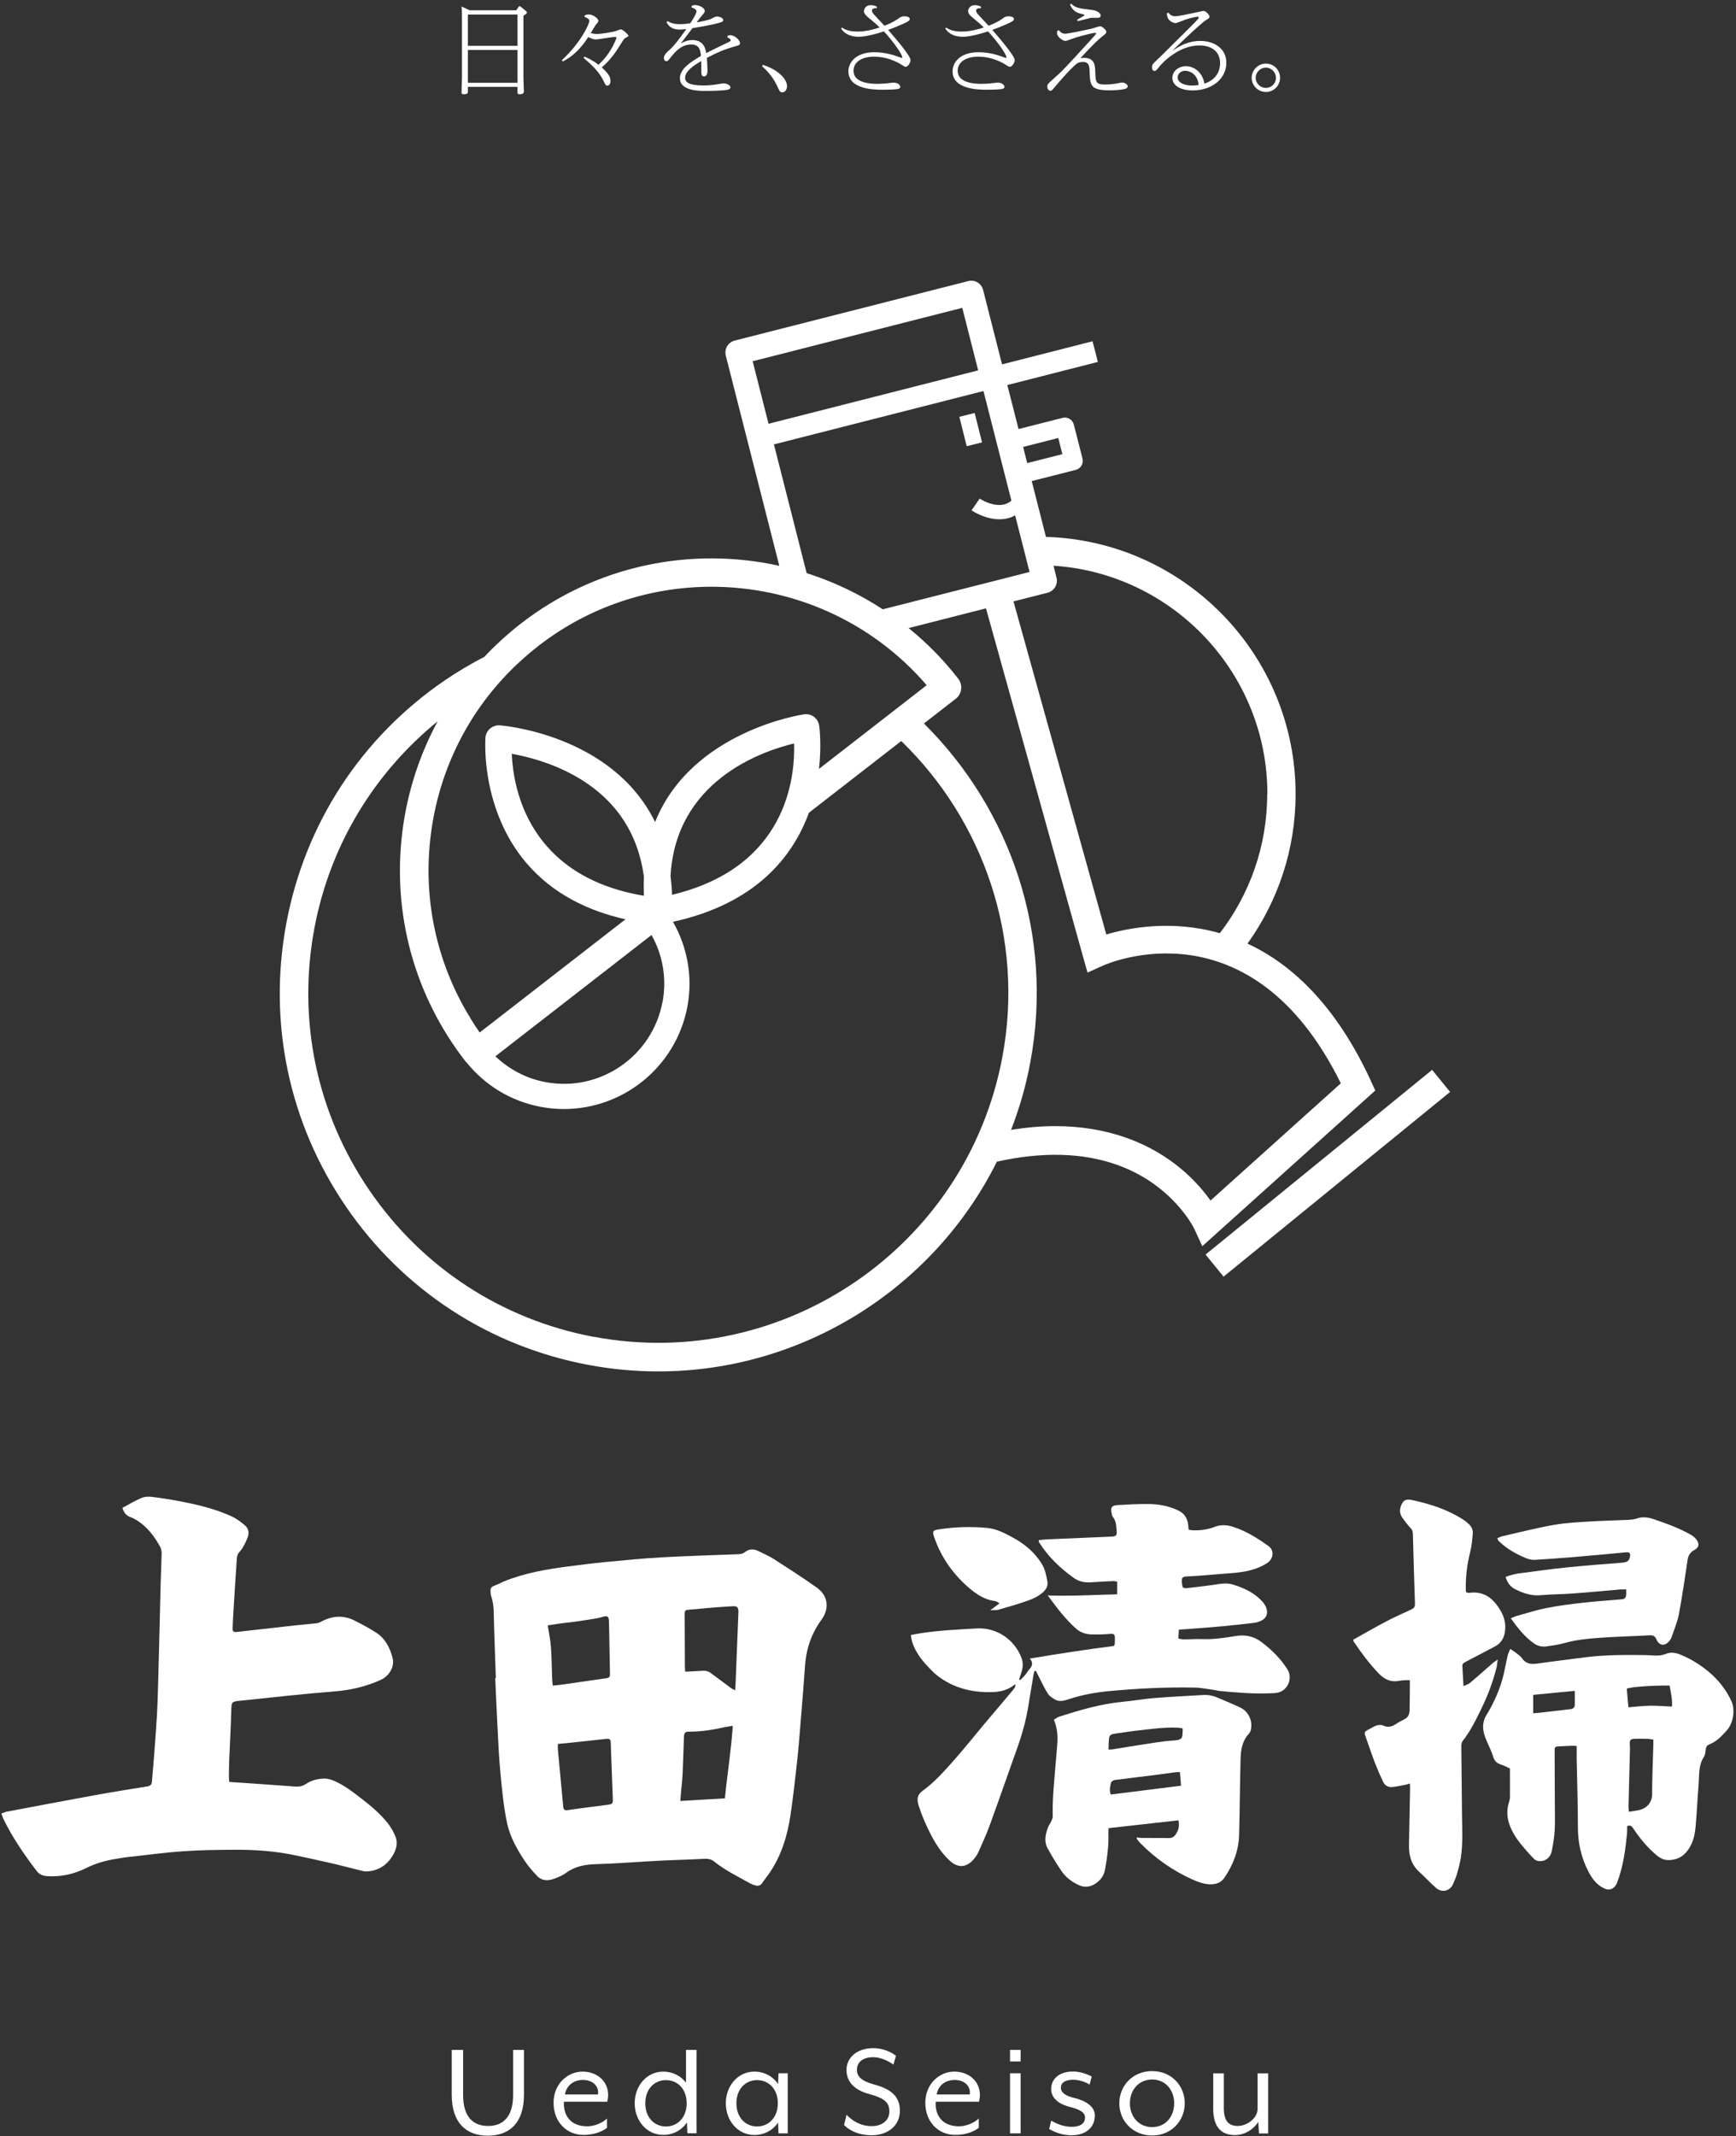 <svg width="200" height="246" viewBox="0 0 200 246" fill="none" xmlns="http://www.w3.org/2000/svg">
<rect x="0" y="0" width="200" height="246" fill="#333333" stroke="none"/>
<path d="M57.123 193.254C57.062 191.414 56.992 189.564 56.932 187.724C56.913 187.074 56.892 186.424 56.883 185.774C56.873 185.124 56.812 184.474 56.593 183.854C56.532 183.674 56.532 183.474 56.513 183.274C56.483 182.954 56.593 182.754 56.922 182.634C57.303 182.504 57.663 182.294 58.042 182.134C60.422 181.164 62.932 180.734 65.453 180.404C66.903 180.214 68.343 180.034 69.793 179.894C71.963 179.684 74.132 179.474 76.302 179.354C79.153 179.194 82.002 179.114 84.853 179.004C85.222 178.994 85.543 178.984 85.882 178.714C86.302 178.374 86.862 178.374 87.373 178.634C87.972 178.934 88.603 179.204 89.172 179.564C90.823 180.624 92.463 181.684 94.062 182.814C95.412 183.764 95.593 185.224 94.632 186.554C93.472 188.144 92.873 189.914 92.743 191.874C92.612 193.844 92.442 195.814 92.282 197.774C92.142 199.504 92.013 201.234 91.823 202.964C91.603 204.964 91.373 206.974 91.082 208.964C90.733 211.364 90.043 213.664 88.653 215.704C88.382 216.104 88.073 216.464 87.812 216.864C87.623 217.144 87.373 217.224 87.082 217.154C86.853 217.104 86.623 217.014 86.412 216.904C85.013 216.114 83.552 215.414 82.293 214.404C81.963 214.134 81.593 214.054 81.142 214.074C79.422 214.174 77.703 214.204 75.983 214.294C73.552 214.414 71.112 214.624 68.683 214.694C67.403 214.724 66.243 214.934 65.203 215.704C64.812 215.994 64.323 216.194 63.862 216.364C63.153 216.634 62.422 216.634 61.862 216.034C61.343 215.484 60.843 214.904 60.422 214.274C59.572 212.984 58.803 211.624 58.453 210.114C58.182 208.934 58.023 207.724 57.892 206.524C57.712 204.934 57.562 203.334 57.462 201.724C57.303 198.904 57.182 196.084 57.053 193.274C57.072 193.274 57.083 193.274 57.102 193.274L57.123 193.254ZM78.933 192.524C79.642 192.484 80.272 192.474 80.903 192.424C81.243 192.394 81.552 192.444 81.832 192.644C82.632 193.234 83.433 193.834 84.233 194.424C84.343 194.504 84.472 194.554 84.692 194.674C84.713 194.284 84.743 193.984 84.752 193.694C84.862 191.014 84.963 188.324 85.073 185.644C85.093 185.174 84.922 184.964 84.493 184.984C83.623 185.024 82.763 185.094 81.892 185.164C81.093 185.224 80.293 185.324 79.493 185.374C78.933 185.414 78.882 185.434 78.882 185.964C78.882 187.934 78.892 189.904 78.903 191.884C78.903 192.074 78.922 192.264 78.942 192.544L78.933 192.524ZM63.102 187.184C63.242 188.104 63.413 188.884 63.472 189.684C63.562 190.894 63.562 192.114 63.612 193.324C63.612 193.574 63.653 193.824 63.682 194.124C64.043 194.094 64.323 194.074 64.593 194.034C66.332 193.784 68.073 193.534 69.823 193.284C70.203 193.234 70.282 193.144 70.272 192.724C70.252 191.484 70.233 190.254 70.203 189.014C70.192 188.234 70.183 187.454 70.153 186.674C70.132 186.164 69.972 186.054 69.493 186.194C69.243 186.264 68.993 186.344 68.733 186.384C67.892 186.524 67.062 186.654 66.222 186.774C65.703 186.844 65.183 186.884 64.672 186.954C64.162 187.024 63.663 187.114 63.102 187.194V187.184ZM64.272 200.824C64.272 201.114 64.252 201.314 64.272 201.504C64.483 203.704 64.692 205.904 64.892 208.104C64.922 208.414 65.062 208.514 65.362 208.474C66.162 208.354 66.953 208.254 67.752 208.144C68.532 208.044 69.302 207.954 70.082 207.844C70.552 207.774 70.612 207.674 70.603 207.274C70.522 205.084 70.442 202.894 70.362 200.714C70.353 200.324 70.243 200.224 69.843 200.264C68.332 200.434 66.812 200.594 65.302 200.754C64.983 200.784 64.662 200.804 64.272 200.844V200.824ZM84.422 198.764C83.993 198.834 83.713 198.864 83.442 198.924C82.103 199.234 80.752 199.434 79.382 199.434C78.922 199.434 78.812 199.564 78.793 200.084C78.743 201.494 78.703 202.894 78.642 204.304C78.603 205.064 78.513 205.814 78.442 206.564C78.422 206.814 78.403 207.064 78.382 207.414C80.132 207.314 81.812 207.214 83.513 207.114C83.782 204.334 84.233 201.634 84.422 198.774V198.764Z" fill="white"/>
<path d="M14.142 173.634C14.892 173.234 15.562 172.834 16.282 172.524C16.622 172.374 17.052 172.344 17.432 172.384C18.492 172.514 19.542 172.674 20.592 172.874C22.642 173.264 24.682 173.734 26.592 174.594C27.162 174.844 27.682 175.224 28.162 175.624C28.692 176.064 28.742 176.574 28.472 177.214C28.232 177.774 27.982 178.314 27.552 178.774C27.402 178.934 27.312 179.194 27.292 179.414C27.142 181.494 27.022 183.564 26.892 185.644C26.852 186.254 26.822 186.854 26.802 187.464C26.782 187.904 26.892 187.994 27.332 187.944C29.562 187.694 31.782 187.444 34.012 187.194C34.812 187.104 35.612 187.044 36.412 186.954C36.622 186.934 36.842 186.854 37.022 186.754C38.282 186.074 39.562 185.994 40.842 186.634C41.692 187.064 42.542 187.514 43.342 188.034C44.382 188.704 44.922 189.764 45.222 190.914C45.502 191.994 44.812 193.054 43.812 193.494C42.112 194.254 40.332 194.664 38.462 194.804C34.882 195.084 31.312 195.494 27.742 195.864C26.642 195.974 26.672 195.994 26.642 197.084C26.592 198.924 26.492 200.774 26.412 202.614C26.382 203.244 26.382 203.874 26.372 204.504C26.372 204.734 26.392 204.974 26.412 205.224C27.302 205.284 28.142 205.334 28.982 205.394C30.652 205.514 32.322 205.634 34.002 205.754C34.442 205.784 34.842 205.724 35.232 205.464C35.872 205.034 36.632 204.844 37.402 204.834C37.752 204.834 38.132 204.944 38.462 205.084C39.652 205.594 40.662 206.384 41.682 207.174C42.752 207.994 43.782 208.874 44.632 209.924C45.022 210.404 45.342 210.964 45.572 211.544C45.872 212.304 45.632 213.064 45.232 213.724C44.582 214.784 43.642 215.424 42.362 215.524C42.232 215.524 42.092 215.544 41.972 215.524C41.282 215.354 40.592 215.174 39.892 215.004C39.212 214.834 38.542 214.664 37.862 214.514C36.572 214.224 35.272 213.934 33.972 213.664C31.722 213.194 29.442 213.024 27.152 213.034C25.152 213.044 23.142 213.064 21.142 213.204C18.952 213.354 16.772 213.654 14.582 213.894C14.152 213.944 13.722 214.024 13.292 214.094C12.132 214.284 11.012 214.604 9.942 215.134C8.542 215.834 7.042 216.174 5.452 216.074C4.932 216.044 4.542 215.894 4.222 215.474C2.782 213.584 1.442 211.644 0.402 209.504C0.312 209.314 0.252 209.114 0.152 208.864C0.392 208.784 0.562 208.694 0.742 208.654C4.162 208.014 7.582 207.354 11.012 206.734C13.002 206.374 15.002 206.054 16.992 205.734C17.342 205.674 17.482 205.514 17.502 205.184C17.582 204.194 17.682 203.194 17.752 202.204C17.872 200.644 17.992 199.094 18.082 197.534C18.162 196.014 18.202 194.494 18.242 192.984C18.342 189.404 18.422 185.824 18.512 182.244C18.542 181.134 18.602 180.034 18.622 178.924C18.622 178.654 18.572 178.354 18.442 178.124C17.782 176.934 16.982 175.864 15.802 175.114C15.562 174.964 15.312 174.824 15.052 174.734C14.552 174.564 14.272 174.224 14.102 173.654L14.142 173.634Z" fill="white"/>
<path d="M181.666 201.084C181.436 201.074 181.276 201.044 181.106 201.054C180.606 201.074 180.106 201.104 179.606 201.124C179.166 201.144 179.096 201.214 179.106 201.614C179.106 203.564 179.116 205.524 179.126 207.474C179.126 208.554 179.166 209.644 179.116 210.724C179.066 211.564 178.936 212.404 178.766 213.224C178.616 213.934 178.036 214.374 177.386 214.344C177.166 214.344 176.896 214.254 176.746 214.104C176.216 213.564 175.716 212.994 175.236 212.404C174.946 212.054 174.676 211.674 174.446 211.284C173.756 210.124 173.416 208.904 173.846 207.564C173.906 207.384 173.956 207.184 173.956 206.994C173.966 205.914 173.956 204.824 173.956 203.674C173.646 203.534 173.306 203.344 172.936 203.224C172.456 203.074 172.186 202.844 172.026 202.324C171.806 201.584 171.416 200.894 171.136 200.164C170.796 199.264 170.706 198.404 171.266 197.494C172.156 196.024 172.856 194.454 173.246 192.774C173.406 192.084 173.526 191.374 173.686 190.684C173.746 190.444 173.866 190.224 173.996 189.904C174.286 190.104 174.506 190.234 174.696 190.384C174.936 190.574 175.196 190.754 175.366 191.004C175.826 191.664 176.446 191.684 177.156 191.584C178.966 191.324 180.786 191.114 182.596 190.874C184.916 190.574 187.246 190.584 189.576 190.614C190.356 190.624 191.146 190.794 191.896 190.484C192.496 190.234 193.076 190.344 193.606 190.564C194.306 190.854 194.986 191.204 195.626 191.624C197.276 192.704 198.606 194.074 199.456 195.884C199.926 196.874 199.716 198.434 198.926 199.304C198.356 199.924 197.786 200.564 196.956 200.884C196.696 200.984 196.546 201.164 196.516 201.464C196.486 201.764 196.456 202.104 196.296 202.344C195.656 203.324 195.776 204.424 195.696 205.494C195.556 207.114 195.496 208.744 195.346 210.364C195.266 211.224 195.096 212.074 194.616 212.844C194.106 213.644 193.466 214.134 192.466 214.214C191.806 214.274 191.356 214.074 190.876 213.684C189.796 212.784 188.916 211.714 188.146 210.554C187.976 210.304 187.816 210.164 187.456 210.314C187.456 210.554 187.476 210.814 187.456 211.064C187.266 213.004 187.016 214.944 186.316 216.784C186.266 216.924 186.196 217.064 186.106 217.184C185.786 217.614 185.326 217.724 184.836 217.494C183.926 217.084 183.396 216.324 182.966 215.484C182.156 213.894 181.776 212.204 181.786 210.404C181.786 207.824 181.696 205.244 181.646 202.654C181.646 202.154 181.646 201.664 181.646 201.074L181.666 201.084ZM187.666 208.654C188.186 208.564 188.626 208.534 189.026 208.414C189.816 208.164 190.336 207.514 190.336 206.614C190.336 204.734 190.426 202.844 190.476 200.964C190.476 200.774 190.476 200.584 190.476 200.344C190.186 200.304 189.956 200.254 189.726 200.254C189.266 200.244 188.816 200.244 188.356 200.254C187.836 200.264 187.736 200.384 187.766 200.934C187.766 201.104 187.796 201.284 187.786 201.454C187.736 203.644 187.676 205.824 187.616 208.014C187.616 208.184 187.636 208.344 187.656 208.654H187.666ZM187.616 196.624C188.516 196.554 189.336 196.454 190.156 196.444C190.966 196.434 191.776 196.514 192.626 196.544C192.676 195.684 192.496 194.904 192.346 194.124C190.326 194.104 187.916 194.274 187.416 194.484C187.476 195.134 187.536 195.814 187.606 196.624H187.616ZM181.426 194.734C179.756 194.894 178.216 195.044 176.636 195.194V197.314C176.886 197.294 177.086 197.284 177.296 197.264C177.666 197.224 178.026 197.184 178.396 197.134C179.236 197.034 180.076 196.944 180.916 196.844C181.206 196.814 181.416 196.674 181.426 196.354C181.436 195.864 181.426 195.364 181.426 194.734Z" fill="white"/>
<path d="M172.544 191.144C172.484 191.554 172.474 191.804 172.414 192.044C172.004 193.664 171.424 195.234 170.684 196.744C170.044 198.054 169.414 199.364 168.504 200.514C168.394 200.654 168.354 200.874 168.354 201.054C168.374 203.724 168.404 206.394 168.434 209.064C168.454 210.694 168.544 212.314 168.304 213.934C168.204 214.594 168.014 215.244 167.834 215.884C167.734 216.234 167.564 216.574 167.434 216.914C167.114 217.754 166.174 218.044 165.474 217.454C164.784 216.864 164.174 216.174 163.494 215.564C162.554 214.714 162.304 213.644 162.324 212.444C162.374 210.254 162.414 208.064 162.454 205.874C162.454 205.744 162.434 205.624 162.424 205.404C162.184 205.474 161.994 205.544 161.794 205.574C161.324 205.664 160.864 205.764 160.394 205.814C159.914 205.854 159.534 205.624 159.334 205.194C159.004 204.494 158.694 203.774 158.414 203.054C158.034 202.064 157.694 201.054 157.344 200.054C157.144 199.494 157.174 199.434 157.724 199.154C157.914 199.054 158.104 198.934 158.294 198.844C158.654 198.674 159.034 198.574 159.424 198.754C159.904 198.974 160.344 198.864 160.774 198.584C161.094 198.364 161.444 198.184 161.794 198.004C162.244 197.784 162.394 197.404 162.394 196.944C162.404 196.224 162.424 195.514 162.424 194.794C162.424 194.384 162.424 193.984 162.424 193.504C162.234 193.504 162.064 193.504 161.904 193.504C161.644 193.524 161.384 193.534 161.124 193.584C160.134 193.764 159.404 193.344 158.754 192.644C157.704 191.534 156.804 190.314 155.954 189.054C155.934 189.024 155.934 188.974 155.914 188.834C157.174 188.134 158.444 187.394 159.744 186.714C160.684 186.224 161.664 185.794 162.624 185.344C162.884 185.224 163.024 185.054 163.014 184.734C162.924 182.044 162.844 179.354 162.774 176.664C162.774 176.394 162.694 176.174 162.494 175.964C162.194 175.654 161.934 175.294 161.674 174.954C161.364 174.564 161.204 174.124 161.344 173.614C161.564 172.854 161.884 172.584 162.664 172.754C164.744 173.204 166.744 173.834 168.544 174.994C168.784 175.144 169.004 175.334 169.204 175.514C169.524 175.804 169.714 176.184 169.674 176.614C169.614 177.304 169.564 178.004 169.394 178.674C169.014 180.174 168.824 181.694 168.874 183.244C168.874 183.284 168.904 183.324 168.944 183.394C169.044 183.414 169.174 183.464 169.294 183.444C170.994 183.214 172.054 184.124 172.854 185.454C173.234 186.094 173.454 186.784 173.414 187.564C173.374 188.474 173.044 189.194 172.204 189.634C171.064 190.224 169.934 190.834 168.794 191.424C168.594 191.524 168.464 191.634 168.474 191.864C168.514 192.594 168.554 193.324 168.604 194.184C168.924 194.034 169.184 193.964 169.364 193.814C170.254 193.054 171.134 192.274 172.014 191.504C172.134 191.404 172.274 191.314 172.534 191.134L172.544 191.144Z" fill="white"/>
<path d="M174.046 186.384C174.346 186.264 174.516 186.164 174.706 186.114C175.836 185.804 176.956 185.434 178.106 185.204C179.516 184.924 180.936 184.744 182.366 184.584C183.836 184.414 185.316 184.324 186.786 184.194C187.206 184.154 187.316 184.024 187.346 183.624C187.356 183.454 187.346 183.284 187.346 183.054C187.086 183.054 186.876 183.034 186.666 183.054C184.826 183.214 182.986 183.394 181.136 183.524C179.946 183.614 178.736 183.604 177.546 183.714C176.476 183.824 175.526 183.504 174.606 183.054C174.036 182.774 173.656 182.304 173.456 181.614C173.966 181.414 174.486 181.274 175.006 181.204C176.876 180.954 178.756 180.694 180.636 180.504C182.666 180.294 184.706 180.144 186.746 179.984C187.496 179.924 187.676 179.814 187.786 179.254C187.856 178.904 187.736 178.744 187.386 178.774C185.196 178.974 183.006 179.184 180.826 179.364C179.506 179.474 178.176 179.554 176.856 179.644C176.456 179.674 176.086 179.574 175.716 179.414C174.626 178.954 173.606 178.374 172.746 177.554C172.686 177.494 172.626 177.434 172.576 177.364C172.556 177.334 172.556 177.284 172.516 177.144C172.716 177.064 172.916 176.964 173.126 176.914C175.096 176.464 177.056 175.964 179.046 175.614C180.416 175.374 181.816 175.314 183.206 175.224C184.636 175.134 186.076 175.114 187.516 175.044C187.866 175.024 188.226 175.004 188.546 174.894C189.226 174.644 189.886 174.744 190.526 174.964C192.006 175.464 193.486 176.004 194.846 176.784C195.086 176.924 195.306 177.114 195.466 177.344C195.816 177.844 195.726 178.224 195.196 178.514C194.746 178.764 194.506 179.104 194.426 179.634C194.116 181.734 193.806 183.834 193.416 185.924C193.246 186.814 192.876 187.664 192.586 188.524C192.536 188.684 192.436 188.844 192.336 188.974C191.806 189.624 191.156 189.564 190.826 188.794C190.666 188.444 190.476 188.314 190.086 188.334C188.106 188.444 186.126 188.484 184.146 188.634C182.826 188.734 181.506 188.864 180.216 189.234C179.546 189.424 178.856 189.514 178.166 189.614C177.636 189.684 177.136 189.574 176.686 189.244C175.626 188.484 174.846 187.484 174.036 186.354L174.046 186.384Z" fill="white"/>
<path d="M117.004 193.934C115.904 194.864 114.714 194.914 113.474 194.874C111.694 194.814 110.044 194.364 108.554 193.384C108.174 193.134 107.804 192.854 107.484 192.534C106.464 191.524 105.494 190.454 105.074 189.034C105.004 188.814 104.984 188.584 104.934 188.304C105.344 188.224 105.684 188.154 106.024 188.104C108.174 187.764 110.354 187.674 112.524 187.544C114.864 187.404 116.904 188.884 117.674 190.914C117.904 191.514 117.854 192.104 117.644 192.694C117.564 192.934 117.484 193.174 117.404 193.414C117.444 193.444 117.494 193.474 117.534 193.494C117.724 193.304 117.924 193.124 118.094 192.924C118.264 192.724 118.384 192.494 118.554 192.294C118.884 191.924 119.104 191.544 118.644 191.014C121.954 190.464 125.164 189.964 128.324 189.564C128.384 189.444 128.424 189.404 128.424 189.364C128.494 187.954 128.454 188.144 127.334 188.214C126.834 188.244 126.334 188.244 125.834 188.234C125.154 188.234 124.524 188.044 124.014 187.604C122.764 186.514 121.784 185.194 120.704 183.744C123.464 183.844 126.074 183.674 128.704 183.614V182.154C128.494 182.124 128.344 182.084 128.204 182.094C127.354 182.134 126.504 182.174 125.664 182.234C124.924 182.284 124.254 182.134 123.644 181.684C122.114 180.574 120.774 179.294 119.754 177.694C119.724 177.644 119.694 177.584 119.664 177.524C119.664 177.504 119.664 177.484 119.684 177.374C119.974 177.344 120.294 177.304 120.604 177.284C123.064 177.174 125.524 177.074 127.974 176.974C128.604 176.944 128.694 176.854 128.644 176.244C128.594 175.704 128.584 175.164 128.214 174.704C128.134 174.604 128.114 174.464 128.084 174.334C127.904 173.604 128.064 173.374 128.814 173.334C129.944 173.274 131.074 173.204 132.204 173.214C133.404 173.214 134.584 173.414 135.694 173.934C136.564 174.334 136.874 175.014 136.914 175.904C136.914 175.964 136.924 176.034 136.944 176.174C137.114 176.194 137.304 176.244 137.484 176.244C138.324 176.264 139.144 176.154 139.924 175.854C140.634 175.574 141.334 175.614 142.034 175.834C143.554 176.314 144.874 177.154 146.144 178.064C146.844 178.564 146.704 179.554 145.984 180.014C144.694 180.854 143.254 181.074 141.764 181.184C140.464 181.284 139.164 181.394 137.854 181.494C137.484 181.524 137.114 181.534 136.744 181.554C136.494 181.564 136.204 181.604 136.164 181.874C136.124 182.174 136.184 182.504 136.264 182.804C136.284 182.874 136.574 182.924 136.724 182.904C137.974 182.754 139.234 182.624 140.474 182.424C141.034 182.334 141.574 182.344 142.084 182.504C143.384 182.904 144.604 183.484 145.514 184.544C145.674 184.734 145.814 184.974 145.894 185.214C146.124 185.874 145.864 186.414 145.214 186.694C144.994 186.784 144.764 186.864 144.524 186.894C143.334 187.034 142.154 187.174 140.954 187.284C139.634 187.404 138.304 187.504 136.984 187.604C136.614 187.634 136.254 187.654 135.814 187.684C135.794 188.024 135.774 188.334 135.754 188.704C135.984 188.744 136.164 188.804 136.344 188.804C137.064 188.804 137.784 188.744 138.494 188.774C139.804 188.824 141.094 188.624 142.384 188.414C143.464 188.234 144.444 188.444 145.334 189.114C146.514 190.004 147.534 191.014 148.324 192.264C148.974 193.304 148.344 194.744 147.134 194.954C146.774 195.014 146.394 195.014 146.024 195.024C144.174 195.084 142.324 194.914 140.484 194.744C140.294 194.724 140.104 194.664 139.904 194.634C139.134 194.534 138.354 194.364 137.574 194.354C134.324 194.294 131.084 194.454 127.854 194.754C126.274 194.904 124.714 195.174 123.194 195.674C122.644 195.854 122.054 196.054 121.494 195.704C121.204 195.524 120.884 195.324 120.714 195.044C120.334 194.444 120.034 193.794 119.704 193.154C119.584 192.914 119.464 192.674 119.344 192.434C119.284 192.434 119.234 192.444 119.174 192.454C119.134 192.624 119.074 192.794 119.054 192.964C118.834 194.244 118.634 195.534 118.414 196.814C118.154 198.294 117.754 199.734 117.254 201.144C116.174 204.164 115.124 207.194 114.024 210.214C113.644 211.254 113.184 212.264 112.734 213.274C112.594 213.584 112.394 213.884 112.164 214.144C111.304 215.124 110.344 215.154 109.394 214.274C108.524 213.464 107.874 212.484 107.324 211.444C106.724 210.314 106.214 209.134 105.824 207.914C105.584 207.154 105.704 206.664 106.344 206.204C107.644 205.264 108.694 204.074 109.754 202.894C110.984 201.514 112.134 200.064 113.314 198.654C114.444 197.304 115.584 195.964 116.714 194.624C116.794 194.524 116.874 194.414 116.944 194.304C116.974 194.254 116.964 194.184 116.984 193.944L117.004 193.934Z" fill="white"/>
<path d="M121.434 198.044C121.664 197.914 121.834 197.764 122.034 197.704C124.414 196.944 126.814 196.234 129.324 195.994C130.534 195.884 131.744 195.664 132.954 195.564C134.814 195.414 136.684 195.324 138.554 195.214C139.154 195.174 139.724 195.274 140.274 195.514C141.154 195.894 142.044 196.254 142.904 196.664C143.764 197.074 144.264 198.044 144.144 198.984C144.114 199.214 144.054 199.484 143.904 199.644C143.124 200.464 142.954 201.494 142.924 202.534C142.844 205.464 142.834 208.394 142.754 211.324C142.704 213.144 142.064 214.794 141.034 216.294C140.694 216.784 140.174 216.994 139.564 217.014C138.754 217.034 138.014 216.744 137.304 216.424C135.064 215.414 133.084 214.004 131.354 212.254C131.234 212.134 131.124 211.994 131.024 211.854C130.984 211.804 130.984 211.744 130.934 211.614C131.154 211.634 131.334 211.674 131.524 211.674C132.594 211.674 133.654 211.674 134.724 211.684C135.224 211.684 135.454 211.304 135.634 210.944C135.834 210.564 135.864 210.124 135.774 209.644C133.094 209.944 130.444 210.244 127.724 210.544C127.724 210.714 127.684 210.894 127.694 211.084C127.754 212.504 127.554 213.894 127.314 215.294C127.194 215.974 126.824 216.504 126.274 216.884C125.674 217.304 125.014 217.434 124.304 217.114C123.464 216.734 122.764 216.194 122.264 215.444C121.694 214.594 121.154 213.724 120.674 212.834C120.264 212.074 120.444 211.264 120.724 210.494C120.814 210.234 120.994 210.004 121.114 209.744C121.194 209.574 121.284 209.384 121.284 209.204C121.224 207.184 121.454 205.174 121.614 203.164C121.674 202.364 121.764 201.564 121.814 200.764C121.874 199.874 121.794 198.994 121.424 198.064L121.434 198.044ZM136.214 199.044C136.064 199.024 135.884 198.984 135.694 198.974C134.074 198.904 132.484 199.144 130.884 199.324C130.044 199.414 129.204 199.564 128.364 199.674C128.044 199.714 127.814 199.844 127.774 200.174C127.724 200.594 127.724 201.024 127.704 201.484C127.894 201.484 128.004 201.494 128.104 201.484C129.264 201.294 130.414 201.094 131.574 200.924C132.734 200.754 133.894 200.534 135.064 200.464C136.444 200.384 136.174 200.064 136.264 199.184C136.264 199.164 136.244 199.144 136.214 199.054V199.044ZM135.924 204.084C135.614 204.104 135.394 204.104 135.184 204.134C134.584 204.214 133.984 204.304 133.384 204.384C131.724 204.594 130.064 204.784 128.414 205.004C128.254 205.024 128.024 205.184 127.994 205.324C127.894 205.754 127.774 206.204 127.974 206.674C130.664 206.334 133.344 205.994 136.064 205.654C136.014 205.104 135.984 204.644 135.934 204.094L135.924 204.084Z" fill="white"/>
<path d="M114.083 185.454C114.493 185.144 114.773 184.934 115.153 184.654C114.933 184.534 114.793 184.404 114.653 184.394C113.333 184.234 112.313 183.494 111.373 182.644C109.633 181.074 108.353 179.194 107.603 176.964C107.403 176.374 107.473 176.244 108.103 176.144C109.983 175.854 111.873 175.784 113.763 175.974C114.873 176.084 115.833 176.614 116.783 177.134C118.093 177.854 119.213 178.804 120.013 180.094C120.403 180.714 120.533 181.414 120.663 182.114C120.753 182.614 120.563 182.994 120.203 183.334C119.623 183.884 118.893 184.184 118.153 184.434C117.123 184.784 116.083 185.084 115.043 185.384C114.783 185.454 114.503 185.424 114.083 185.454Z" fill="white"/>
<path d="M52.043 241.254V236.084H53.353V241.274C53.353 243.754 54.473 244.844 56.233 244.844C57.993 244.844 59.113 243.754 59.113 241.274V236.084H60.363V241.254C60.363 244.504 58.683 245.964 56.203 245.964C53.723 245.964 52.043 244.504 52.043 241.254Z" fill="white"/>
<path d="M63.773 242.184C63.773 239.964 65.423 238.584 67.113 238.584C68.803 238.584 70.063 239.704 70.063 241.274C70.063 241.514 70.013 241.814 69.963 242.054H64.973C64.873 243.274 65.453 244.884 67.663 244.884C68.443 244.884 69.403 244.504 69.933 243.984V245.054C69.273 245.584 68.253 245.874 67.243 245.874C65.213 245.874 63.773 244.324 63.773 242.174V242.184ZM68.893 241.214C69.033 240.284 68.303 239.544 67.163 239.544C66.183 239.544 65.293 240.074 65.083 241.214H68.893Z" fill="white"/>
<path d="M73.121 242.234C73.121 240.214 74.511 238.584 76.421 238.584C77.491 238.584 78.451 239.084 79.031 239.864V236.084H80.251V245.684H79.191L79.141 244.434C78.561 245.314 77.561 245.874 76.421 245.874C74.511 245.874 73.121 244.244 73.121 242.224V242.234ZM79.111 242.234C79.111 240.564 78.041 239.564 76.721 239.564C75.401 239.564 74.341 240.574 74.341 242.234C74.341 243.894 75.411 244.904 76.721 244.904C78.031 244.904 79.111 243.894 79.111 242.234Z" fill="white"/>
<path d="M83.621 242.234C83.621 240.214 85.011 238.584 86.921 238.584C88.061 238.584 89.061 239.144 89.641 240.024L89.691 238.774H90.751V245.694H89.691L89.641 244.444C89.061 245.324 88.061 245.884 86.921 245.884C85.011 245.884 83.621 244.254 83.621 242.234ZM89.611 242.234C89.611 240.564 88.541 239.564 87.221 239.564C85.901 239.564 84.841 240.574 84.841 242.234C84.841 243.894 85.911 244.904 87.221 244.904C88.531 244.904 89.611 243.894 89.611 242.234Z" fill="white"/>
<path d="M97.242 244.734L97.532 243.554C98.112 244.174 99.072 244.864 100.442 244.864C101.582 244.864 102.462 244.224 102.462 243.184C102.462 242.204 101.982 241.664 100.192 241.184C98.382 240.704 97.522 239.724 97.522 238.384C97.522 237.044 98.642 235.884 100.612 235.884C101.712 235.884 102.692 236.334 103.222 236.764L102.932 237.774C102.292 237.314 101.392 236.924 100.612 236.924C99.412 236.924 98.722 237.484 98.722 238.384C98.722 239.074 99.152 239.644 100.662 240.054C102.722 240.594 103.672 241.494 103.672 243.084C103.672 244.954 102.102 245.914 100.452 245.914C98.802 245.914 97.782 245.294 97.252 244.744L97.242 244.734Z" fill="white"/>
<path d="M106.602 242.184C106.602 239.964 108.252 238.584 109.942 238.584C111.632 238.584 112.892 239.704 112.892 241.274C112.892 241.514 112.842 241.814 112.792 242.054H107.802C107.702 243.274 108.282 244.884 110.492 244.884C111.272 244.884 112.232 244.504 112.762 243.984V245.054C112.102 245.584 111.082 245.874 110.072 245.874C108.042 245.874 106.602 244.324 106.602 242.174V242.184ZM111.722 241.214C111.862 240.284 111.132 239.544 109.992 239.544C109.012 239.544 108.122 240.074 107.912 241.214H111.722Z" fill="white"/>
<path d="M116.363 236.084H117.583V237.414H116.363V236.084ZM116.363 238.774H117.583V245.694H116.363V238.774Z" fill="white"/>
<path d="M120.871 245.184L121.111 244.224C121.571 244.514 122.471 244.944 123.461 244.944C124.321 244.944 125.001 244.644 125.001 243.874C125.001 243.264 124.381 242.934 123.241 242.644C121.771 242.274 121.101 241.494 121.101 240.594C121.101 239.504 121.931 238.574 123.631 238.574C124.781 238.574 125.771 239.154 125.771 239.154L125.531 240.084C125.051 239.764 124.311 239.524 123.631 239.524C122.691 239.524 122.221 239.874 122.221 240.434C122.221 241.024 122.801 241.384 123.711 241.604C125.291 241.984 126.131 242.704 126.131 243.624C126.131 245.084 125.031 245.914 123.441 245.914C121.951 245.914 120.881 245.194 120.881 245.194L120.871 245.184Z" fill="white"/>
<path d="M128.953 242.234C128.953 240.214 130.493 238.524 132.733 238.524C134.973 238.524 136.493 240.224 136.493 242.234C136.493 244.244 134.953 245.944 132.733 245.944C130.513 245.944 128.953 244.264 128.953 242.234ZM135.273 242.234C135.273 240.734 134.293 239.494 132.733 239.494C131.173 239.494 130.173 240.724 130.173 242.234C130.173 243.744 131.163 244.974 132.733 244.974C134.303 244.974 135.273 243.754 135.273 242.234Z" fill="white"/>
<path d="M139.773 242.894V238.784H140.993V242.784C140.993 244.334 141.603 244.844 142.613 244.844C143.623 244.844 144.883 243.984 144.883 242.864V238.784H146.103V245.704H145.043L144.963 244.374C144.453 245.204 143.423 245.894 142.273 245.894C140.433 245.894 139.773 244.614 139.773 242.904V242.894Z" fill="white"/>
<path d="M59.472 1.194L59.732 0.814C59.772 0.754 59.802 0.714 59.852 0.714C59.902 0.714 59.952 0.734 59.992 0.774L60.602 1.274C60.602 1.274 60.702 1.354 60.702 1.444C60.702 1.554 60.662 1.574 60.302 1.814V8.934C60.302 9.184 60.352 10.314 60.352 10.544C60.352 10.804 60.092 10.854 59.852 10.854C59.612 10.854 59.622 10.784 59.622 10.534V10.004H53.902V10.564C53.902 10.684 53.902 10.854 53.422 10.854C53.172 10.854 53.172 10.734 53.172 10.634C53.172 10.354 53.222 9.174 53.222 8.934V2.164C53.222 1.424 53.212 1.134 53.172 0.744L54.112 1.184H59.472V1.194ZM53.902 1.674V5.274H59.622V1.674H53.902ZM53.902 5.754V9.534H59.622V5.754H53.902Z" fill="white"/>
<path d="M64.723 6.934C66.943 4.894 67.893 2.734 67.893 2.424C67.893 2.204 67.713 2.084 67.343 1.944L67.363 1.764C67.503 1.714 67.653 1.664 67.843 1.664C68.263 1.664 68.933 2.094 68.933 2.394C68.933 2.524 68.913 2.554 68.653 2.834C68.613 2.884 68.253 3.484 68.053 3.814C68.293 3.874 68.523 3.914 68.773 3.914C69.293 3.914 70.493 3.694 70.803 3.614C70.923 3.594 71.403 3.384 71.513 3.384C71.753 3.384 72.393 3.984 72.393 4.124C72.393 4.204 72.283 4.254 72.083 4.354C71.913 4.434 71.883 4.494 71.553 5.014C71.013 5.874 70.413 6.844 69.323 7.764C70.063 8.444 70.333 8.834 70.333 9.314C70.333 9.714 70.133 9.864 69.963 9.864C69.793 9.864 69.743 9.754 69.543 9.334C69.053 8.324 68.283 7.554 67.233 6.674L67.313 6.514C67.603 6.624 68.223 6.894 68.953 7.464C69.453 6.984 70.213 6.194 70.783 4.944C70.883 4.724 71.023 4.414 71.023 4.354C71.023 4.254 70.893 4.254 70.843 4.254C70.483 4.254 68.943 4.544 68.633 4.544C68.343 4.544 68.073 4.414 67.773 4.264C66.513 6.244 65.263 6.854 64.833 7.074L64.723 6.914V6.934Z" fill="white"/>
<path d="M83.841 4.104C83.951 4.084 84.02 4.054 84.13 4.054C84.65 4.054 85.251 4.614 85.251 4.974C85.251 5.194 85.141 5.214 84.63 5.354C83.421 5.694 82.581 6.064 81.441 6.664C81.46 6.914 81.51 7.864 81.51 8.104C81.51 8.264 81.51 8.804 81.1 8.804C80.8 8.804 80.8 8.444 80.8 8.314C80.8 7.684 80.8 7.344 80.79 7.034C79.721 7.644 78.93 8.284 78.93 8.954C78.93 9.474 79.371 9.844 81.061 9.844C81.65 9.844 82.221 9.784 82.971 9.654C83.201 9.614 83.29 9.604 83.41 9.604C83.65 9.604 84.15 9.794 84.15 10.044C84.15 10.274 83.91 10.324 83.74 10.354C83.281 10.434 81.971 10.474 81.26 10.474C80.591 10.474 78.331 10.474 78.331 9.024C78.331 7.944 79.481 7.194 80.751 6.444C80.701 5.864 80.63 5.124 79.63 5.124C78.471 5.124 77.76 6.004 77.3 6.574C76.96 6.994 76.941 7.044 76.77 7.044C76.57 7.044 76.481 6.864 76.481 6.694C76.481 6.314 76.85 5.994 77.1 5.774C77.71 5.244 78.311 4.404 79.07 3.344C78.88 3.364 78.63 3.404 78.29 3.404C77.251 3.404 76.951 2.844 76.781 2.554L76.921 2.434C77.201 2.594 77.54 2.784 78.361 2.784C78.74 2.784 79.24 2.724 79.52 2.684C79.591 2.584 80.24 1.614 80.24 1.314C80.24 1.134 80.1 1.004 79.65 0.834L79.71 0.664C79.82 0.614 79.93 0.584 80.07 0.584C80.531 0.584 81.191 0.894 81.191 1.244C81.191 1.424 81.121 1.504 80.88 1.774C80.781 1.874 80.74 1.944 80.26 2.574C81.141 2.414 81.68 2.314 82.07 2.094C82.391 1.924 82.451 1.904 82.611 1.904C82.91 1.904 83.32 2.074 83.32 2.304C83.32 2.534 83.13 2.564 82.281 2.774C81.451 2.964 80.361 3.154 79.77 3.244C79.371 3.784 78.88 4.424 78.441 4.994C78.79 4.814 79.221 4.614 79.77 4.614C81.15 4.614 81.311 5.764 81.35 6.124C81.871 5.844 83.001 5.304 83.831 4.904C84.141 4.744 84.18 4.734 84.18 4.644C84.18 4.474 83.93 4.364 83.8 4.304L83.82 4.124L83.841 4.104Z" fill="white"/>
<path d="M87.881 7.464C89.781 8.074 90.671 9.184 90.671 9.914C90.671 10.284 90.471 10.634 90.121 10.634C89.871 10.634 89.831 10.554 89.501 9.834C88.961 8.704 88.191 7.984 87.801 7.634L87.881 7.464Z" fill="white"/>
<path d="M97.022 3.194C97.302 3.364 97.762 3.634 98.792 3.634C99.822 3.634 100.752 3.354 101.342 3.164C100.862 2.694 100.672 2.544 100.002 1.984C99.602 1.664 99.532 1.444 99.532 1.264C99.532 1.084 99.702 0.594 100.312 0.594C100.632 0.594 100.862 0.694 101.012 0.764V0.944C100.782 0.944 100.452 0.954 100.452 1.234C100.452 1.394 100.612 1.584 100.692 1.674C100.742 1.724 101.492 2.534 101.892 2.964C102.352 2.794 103.022 2.484 103.442 2.184C103.732 1.964 103.862 1.874 104.202 1.874C104.442 1.874 104.812 1.944 104.812 2.184C104.812 2.354 104.692 2.474 103.802 2.854C103.442 3.014 102.762 3.284 102.322 3.444C102.902 4.114 104.902 6.414 104.902 6.914C104.902 7.234 104.582 7.694 104.352 7.694C104.242 7.694 104.212 7.684 103.892 7.474C103.222 7.044 102.082 6.524 100.702 6.524C99.322 6.524 98.332 7.124 98.332 8.144C98.332 9.164 99.332 9.654 101.092 9.654C101.492 9.654 101.912 9.634 102.532 9.554C102.632 9.544 102.872 9.514 102.942 9.514C103.462 9.514 103.722 9.814 103.722 10.004C103.722 10.204 103.482 10.244 103.342 10.264C103.082 10.304 102.452 10.334 101.712 10.334C100.822 10.334 97.742 10.334 97.742 8.214C97.742 7.274 98.512 6.014 100.742 6.014C102.052 6.014 103.142 6.414 103.332 6.484C103.412 6.504 103.852 6.674 103.892 6.674C103.932 6.674 103.952 6.624 103.952 6.604C103.952 6.284 102.992 4.874 101.832 3.614C101.012 3.894 99.712 4.234 98.932 4.234C98.152 4.234 97.352 4.004 96.902 3.284L97.032 3.154L97.022 3.194Z" fill="white"/>
<path d="M109.022 3.194C109.302 3.364 109.762 3.634 110.792 3.634C111.822 3.634 112.752 3.354 113.342 3.164C112.862 2.694 112.672 2.544 112.002 1.984C111.602 1.664 111.532 1.444 111.532 1.264C111.532 1.084 111.702 0.594 112.312 0.594C112.632 0.594 112.862 0.694 113.012 0.764V0.944C112.782 0.944 112.452 0.954 112.452 1.234C112.452 1.394 112.612 1.584 112.692 1.674C112.742 1.724 113.492 2.534 113.892 2.964C114.352 2.794 115.022 2.484 115.442 2.184C115.732 1.964 115.862 1.874 116.202 1.874C116.442 1.874 116.812 1.944 116.812 2.184C116.812 2.354 116.692 2.474 115.802 2.854C115.442 3.014 114.762 3.284 114.322 3.444C114.902 4.114 116.902 6.414 116.902 6.914C116.902 7.234 116.582 7.694 116.352 7.694C116.242 7.694 116.212 7.684 115.892 7.474C115.222 7.044 114.082 6.524 112.702 6.524C111.322 6.524 110.332 7.124 110.332 8.144C110.332 9.164 111.332 9.654 113.092 9.654C113.492 9.654 113.912 9.634 114.532 9.554C114.632 9.544 114.872 9.514 114.942 9.514C115.462 9.514 115.722 9.814 115.722 10.004C115.722 10.204 115.482 10.244 115.342 10.264C115.082 10.304 114.452 10.334 113.712 10.334C112.822 10.334 109.742 10.334 109.742 8.214C109.742 7.274 110.512 6.014 112.742 6.014C114.052 6.014 115.142 6.414 115.332 6.484C115.412 6.504 115.852 6.674 115.892 6.674C115.932 6.674 115.952 6.624 115.952 6.604C115.952 6.284 114.992 4.874 113.832 3.614C113.012 3.894 111.712 4.234 110.932 4.234C110.152 4.234 109.352 4.004 108.902 3.284L109.032 3.154L109.022 3.194Z" fill="white"/>
<path d="M121.992 3.484C122.112 3.624 122.292 3.884 122.712 3.884C123.072 3.884 125.222 3.424 125.762 3.304C125.922 3.264 126.602 3.024 126.742 3.024C126.962 3.024 127.452 3.434 127.452 3.664C127.452 3.834 127.412 3.864 127.042 4.154C126.692 4.434 126.302 4.774 125.792 5.304C125.332 5.764 124.892 6.244 124.472 6.704C124.572 6.694 124.732 6.664 124.882 6.664C126.122 6.664 126.152 7.514 126.182 8.284C126.222 9.434 126.222 9.734 127.332 9.734C127.822 9.734 128.392 9.664 128.542 9.634C128.652 9.614 129.162 9.504 129.272 9.504C129.572 9.504 129.922 9.724 129.922 9.934C129.922 10.104 129.782 10.194 129.632 10.234C129.172 10.364 128.292 10.404 127.872 10.404C125.742 10.404 125.592 9.914 125.542 8.464C125.522 7.614 125.502 7.134 124.722 7.134C124.402 7.134 124.202 7.244 124.082 7.304C123.262 7.964 121.992 9.464 121.542 9.994C121.192 10.404 121.162 10.454 121.012 10.454C120.752 10.454 120.652 10.144 120.652 9.974C120.652 9.714 120.722 9.654 121.382 9.064C122.452 8.124 122.822 7.704 125.612 4.654C125.852 4.394 126.282 3.924 126.282 3.864C126.282 3.824 126.242 3.784 126.142 3.784C125.912 3.784 124.742 4.084 123.992 4.304C123.792 4.364 122.922 4.714 122.742 4.714C122.452 4.714 121.782 4.254 121.782 3.834C121.782 3.764 121.792 3.614 121.802 3.544L121.972 3.494L121.992 3.484ZM123.422 0.424C123.862 0.914 124.372 0.974 125.812 1.144C126.392 1.214 126.812 1.514 126.812 1.804C126.812 2.034 126.562 2.054 126.372 2.054C126.262 2.054 125.812 2.044 125.712 2.054C125.462 2.094 124.392 2.394 124.172 2.434L124.092 2.274L124.712 1.914C124.842 1.834 124.932 1.784 124.932 1.724C124.932 1.674 124.892 1.664 124.592 1.604C123.672 1.404 123.412 0.864 123.272 0.514L123.432 0.414L123.422 0.424Z" fill="white"/>
<path d="M134.603 1.444C134.763 1.644 134.953 1.874 135.393 1.874C135.923 1.874 138.563 1.254 138.633 1.254C138.933 1.254 139.343 1.714 139.343 1.914C139.343 2.074 139.233 2.144 138.943 2.314C138.213 2.774 135.093 5.814 135.053 5.854C135.963 5.274 136.853 4.714 138.293 4.714C139.843 4.714 141.283 5.554 141.283 7.234C141.283 9.034 139.673 10.404 137.413 10.414C135.953 10.414 135.063 9.814 135.063 8.964C135.063 8.184 135.793 7.624 136.633 7.624C137.413 7.624 138.493 8.154 138.763 9.634C140.393 9.084 140.563 7.814 140.563 7.274C140.563 5.944 139.583 5.234 138.183 5.234C135.833 5.234 133.963 7.164 133.553 7.694C133.203 8.124 133.153 8.174 133.003 8.174C132.773 8.174 132.723 7.894 132.723 7.744C132.723 7.424 132.903 7.264 133.063 7.124C133.433 6.784 134.543 5.684 135.273 4.954C137.813 2.434 138.103 2.164 138.103 2.024C138.103 1.984 138.083 1.924 137.983 1.924C137.843 1.924 137.263 2.034 136.553 2.264C136.393 2.314 135.603 2.664 135.413 2.664C135.353 2.664 134.433 2.534 134.433 1.534L134.603 1.464V1.444ZM136.573 8.144C136.033 8.144 135.673 8.514 135.673 8.914C135.673 9.554 136.533 9.854 137.313 9.854C137.563 9.854 137.853 9.834 138.093 9.784C137.973 8.544 137.083 8.154 136.573 8.154V8.144Z" fill="white"/>
<path d="M147.473 8.964C147.473 9.864 146.733 10.594 145.843 10.594C144.953 10.594 144.203 9.864 144.203 8.964C144.203 8.064 144.943 7.324 145.843 7.324C146.743 7.324 147.473 8.044 147.473 8.964ZM144.663 8.964C144.663 9.604 145.193 10.124 145.843 10.124C146.493 10.124 147.003 9.604 147.003 8.964C147.003 8.324 146.463 7.784 145.843 7.784C145.223 7.784 144.663 8.304 144.663 8.964Z" fill="white"/>
<path d="M157.942 124.494C153.852 115.634 148.702 110.984 143.722 108.674C147.202 103.814 149.262 97.874 149.262 91.454C149.262 75.404 136.442 62.304 120.502 61.834L118.862 55.404L123.942 54.114C124.212 54.044 124.452 53.864 124.592 53.624C124.732 53.384 124.782 53.094 124.712 52.814L123.712 48.894C123.562 48.324 122.982 47.984 122.422 48.124L117.342 49.414L116.052 44.344L126.482 41.684L125.872 39.304L115.442 41.964L113.262 33.394C113.072 32.634 112.292 32.174 111.542 32.374L84.642 39.224C84.282 39.314 83.962 39.554 83.772 39.874C83.582 40.194 83.522 40.584 83.612 40.944L89.782 65.164C79.702 62.934 68.742 65.034 59.972 71.844C58.472 73.014 57.082 74.284 55.802 75.644C54.242 76.454 52.712 77.354 51.232 78.364C41.622 84.934 35.142 94.854 32.992 106.304C30.842 117.744 33.282 129.344 39.852 138.954C46.422 148.564 56.342 155.044 67.792 157.194C70.502 157.704 73.192 157.944 75.852 157.944C92.422 157.944 107.552 148.424 114.852 133.784C120.062 132.634 124.692 132.734 128.672 134.144C135.132 136.434 137.562 141.464 137.582 141.504L138.512 143.524L158.442 125.594L157.932 124.494H157.942ZM145.992 91.444C145.992 97.474 143.952 103.034 140.532 107.474C134.982 105.894 130.002 106.864 127.452 107.624L116.762 69.264L120.692 68.264C121.052 68.174 121.372 67.934 121.562 67.614C121.752 67.294 121.812 66.904 121.722 66.544L121.372 65.154C135.102 66.044 146.012 77.494 146.012 91.444H145.992ZM121.922 50.444L122.392 52.304L118.342 53.334L117.872 51.474L121.922 50.444ZM110.862 35.454L112.692 42.654L88.542 48.804L86.712 41.604L110.862 35.454ZM89.152 51.184L113.302 45.034L116.522 57.664C116.292 57.844 116.042 57.994 115.772 58.074C114.402 58.454 112.882 57.434 112.862 57.424L111.932 58.774C112.002 58.824 113.442 59.804 115.132 59.804C115.482 59.804 115.842 59.764 116.202 59.664C116.462 59.594 116.712 59.484 116.952 59.354L118.612 65.874L101.702 70.174C98.952 68.374 96.002 66.984 92.932 66.004L89.162 51.184H89.152ZM61.982 74.424C67.922 69.804 74.972 67.574 81.972 67.574C91.212 67.574 100.352 71.464 106.762 78.914L94.352 88.554C94.682 85.674 94.382 83.604 94.372 83.544C94.242 82.724 93.472 82.154 92.652 82.264C92.492 82.284 79.672 84.164 75.472 94.674C70.492 84.504 57.712 83.544 57.552 83.534C56.732 83.494 56.002 84.104 55.932 84.924C55.912 85.104 54.622 101.974 72.062 105.874L55.262 118.914C54.882 118.374 54.522 117.814 54.182 117.254C54.152 117.184 54.112 117.114 54.092 117.034C54.072 117.034 54.052 117.014 54.042 117.014C50.272 110.764 48.702 103.484 49.632 96.124C50.722 87.474 55.112 79.764 62.002 74.414L61.982 74.424ZM76.322 115.404C75.142 121.664 69.102 125.804 62.842 124.624C60.582 124.204 58.622 123.124 57.072 121.654L75.062 107.684C76.332 109.954 76.842 112.654 76.332 115.404H76.322ZM74.182 103.164C60.882 100.934 59.122 90.814 58.962 86.814C60.652 87.114 63.462 87.804 66.212 89.344C70.812 91.924 73.482 95.814 74.182 100.964C74.152 101.674 74.152 102.404 74.182 103.164ZM77.422 103.054C77.402 102.294 77.332 101.574 77.252 100.874C77.862 90.004 87.572 86.564 91.482 85.624C91.612 89.624 90.612 99.894 77.422 103.054ZM68.402 153.964C57.822 151.974 48.642 145.984 42.562 137.094C36.482 128.204 34.232 117.484 36.222 106.894C38.052 97.144 43.272 88.884 50.422 83.074C48.322 86.954 46.932 91.224 46.362 95.724C45.162 105.244 47.742 114.664 53.632 122.244C53.672 122.294 53.722 122.344 53.772 122.384C55.852 124.954 58.812 126.824 62.302 127.474C63.202 127.644 64.092 127.724 64.982 127.724C71.802 127.724 77.882 122.874 79.192 115.934C79.842 112.444 79.162 109.024 77.532 106.164C87.112 104.064 91.362 98.624 93.192 93.604L103.832 85.344C113.242 94.454 118.072 107.964 115.472 121.774C111.362 143.614 90.262 158.054 68.402 153.954V153.964ZM139.462 138.274C138.012 136.214 135.022 132.934 129.872 131.074C127.302 130.154 124.532 129.694 121.562 129.694C119.932 129.694 118.232 129.844 116.482 130.124C117.442 127.654 118.192 125.074 118.692 122.384C121.462 107.614 116.392 93.174 106.442 83.324L110.112 80.474C110.822 79.924 110.952 78.894 110.402 78.174C108.692 75.964 106.762 74.024 104.682 72.334L113.592 70.064L124.772 110.174L125.292 112.014L127.032 111.224C127.742 110.904 144.132 103.784 154.472 124.764L139.472 138.254L139.462 138.274Z" fill="white"/>
<path d="M164.99 123.215L138.891 144.486L140.963 147.028L167.063 125.757L164.99 123.215Z" fill="white"/>
<path d="M112.289 47.562L110.523 48.004L111.371 51.39L113.137 50.947L112.289 47.562Z" fill="white"/>
</svg>
